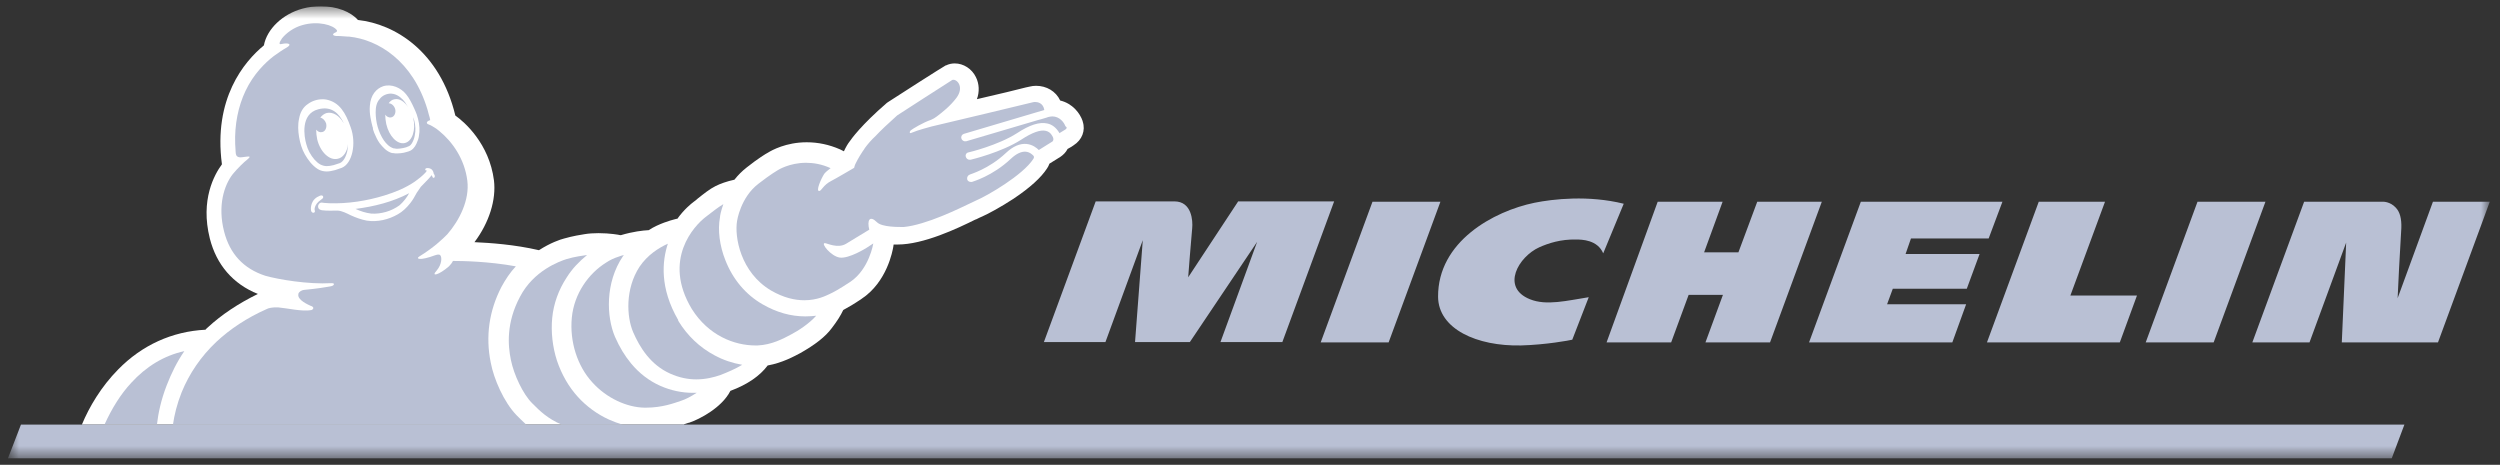 <svg width="199" height="37" viewBox="0 0 199 37" fill="none" xmlns="http://www.w3.org/2000/svg">
<rect x="0" y="0" width="199" height="37" fill="#333333" stroke="none"/>
<g clip-path="url(#clip0_2406_5535)">
<mask id="mask0_2406_5535" style="mask-type:luminance" maskUnits="userSpaceOnUse" x="0" y="0" width="199" height="37">
<path d="M198.187 0.5H0.626V36.5H198.187V0.5Z" fill="white"/>
</mask>
<g mask="url(#mask0_2406_5535)">
<path d="M54.45 33.773C54.53 33.746 54.611 33.72 54.691 33.693C54.691 33.693 54.824 33.64 54.878 33.64C55.68 33.374 57.471 32.443 58.139 31.113C59.503 30.608 60.492 29.916 61.107 29.092C62.283 28.879 63.192 28.374 63.7 28.108C64.876 27.443 65.705 26.805 66.213 26.113C66.641 25.555 66.908 25.129 67.122 24.677C67.523 24.464 67.977 24.198 68.566 23.799C70.624 22.443 71.052 19.942 71.105 19.65C71.105 19.597 71.132 19.517 71.132 19.464C71.239 19.464 71.346 19.464 71.453 19.464C73.511 19.464 76.211 18.187 77.655 17.469H77.682C77.895 17.363 78.109 17.256 78.19 17.23C78.671 17.017 79.66 16.485 80.676 15.82C81.986 14.942 82.868 14.144 83.349 13.4C83.429 13.293 83.483 13.16 83.536 13.027L84.392 12.495C84.632 12.336 84.846 12.123 84.98 11.857C85.221 11.724 85.408 11.618 85.461 11.564C86.129 11.139 86.424 10.394 86.183 9.676V9.649C85.969 9.011 85.381 8.24 84.392 8C84.044 7.256 83.296 6.83 82.467 6.83C82.28 6.83 82.119 6.857 82.013 6.883C81.959 6.883 81.745 6.936 80.141 7.335L77.762 7.894C77.976 7.309 77.949 6.671 77.682 6.139C77.361 5.474 76.692 5.048 75.997 5.048C75.757 5.048 75.516 5.101 75.302 5.208H75.276C75.195 5.261 75.008 5.341 70.758 8.08C70.704 8.107 70.651 8.16 70.597 8.187C68.539 9.969 67.79 11.032 67.603 11.298C67.496 11.431 67.336 11.697 67.175 12.043C67.068 11.99 66.962 11.937 66.855 11.884C65.999 11.511 65.117 11.325 64.208 11.325C62.577 11.325 61.428 11.963 61.133 12.149C60.973 12.229 60.358 12.602 59.449 13.32C59.075 13.612 58.754 13.931 58.46 14.304C57.845 14.437 57.337 14.623 56.963 14.809C56.482 15.049 56.027 15.421 55.52 15.82L55.493 15.847C55.413 15.926 55.332 15.979 55.225 16.059C55.011 16.219 54.45 16.671 53.916 17.416H53.862C53.782 17.442 53.114 17.575 52.258 17.974C52.044 18.081 51.83 18.187 51.643 18.32C51.162 18.347 50.413 18.426 49.424 18.719H49.371C49.291 18.692 48.542 18.559 47.633 18.559C47.232 18.559 46.858 18.586 46.537 18.639C46.323 18.666 45.548 18.799 44.906 18.985C44.585 19.065 43.81 19.331 42.901 19.916C40.95 19.464 38.998 19.331 37.768 19.277C38.945 17.708 39.506 15.9 39.319 14.357C38.945 11.431 36.966 9.703 36.245 9.197C35.015 4.091 31.433 1.91 28.492 1.59C27.904 0.926 26.808 0.5 25.551 0.5C25.043 0.5 24.562 0.553 24.081 0.686C22.503 1.112 21.247 2.309 21.006 3.612C19.429 4.915 16.97 7.841 17.665 13.08C17.076 13.878 15.927 15.9 16.702 18.985C17.237 21.086 18.547 22.602 20.525 23.4C19.001 24.145 17.665 25.023 16.542 26.06C16.462 26.113 16.408 26.193 16.355 26.246C13.708 26.379 11.302 27.469 9.404 29.411C8.041 30.794 7.105 32.39 6.517 33.8H54.45V33.773Z" fill="white"/>
<path d="M54.222 31.899C53.671 32.083 52.727 32.45 51.416 32.45C51.364 32.45 51.338 32.45 51.285 32.45C49.922 32.424 48.296 31.715 47.143 30.429C45.963 29.143 45.333 27.202 45.517 25.286C45.7 23.37 46.854 21.77 48.244 20.904C48.558 20.694 48.899 20.536 49.24 20.431C49.371 20.379 49.529 20.326 49.66 20.3C49.633 20.326 49.607 20.379 49.581 20.405C48.165 22.504 48.27 25.207 48.952 26.808C49.319 27.648 49.738 28.33 50.236 28.933C50.892 29.721 51.678 30.324 52.57 30.718C53.409 31.085 54.274 31.269 55.166 31.269C55.271 31.269 55.349 31.269 55.454 31.269C55.008 31.558 54.563 31.794 54.222 31.899Z" fill="#B9C0D4"/>
<path d="M57.354 29.848C56.823 30.037 56.16 30.199 55.417 30.199C54.78 30.199 54.063 30.064 53.347 29.74C51.781 29.038 50.931 27.661 50.401 26.446C49.87 25.204 49.764 22.99 50.905 21.235C51.542 20.29 52.444 19.723 53.161 19.399C52.71 20.776 52.497 22.909 53.983 25.474V25.501V25.528C54.727 26.743 55.709 27.661 56.876 28.282C57.566 28.66 58.309 28.903 59.079 29.038C58.548 29.362 57.911 29.632 57.354 29.848Z" fill="#B9C0D4"/>
<path d="M62.973 26.622C62.326 26.967 61.436 27.446 60.303 27.499C60.249 27.499 60.195 27.499 60.141 27.499C58.442 27.499 56.392 26.701 55.071 24.6C52.697 20.664 55.286 17.951 56.15 17.287C56.662 16.888 57.174 16.489 57.579 16.249C57.39 16.781 57.309 17.18 57.309 17.313C57.12 18.297 57.282 19.574 57.741 20.717C58.334 22.233 59.359 23.457 60.708 24.228C61.813 24.866 62.946 25.185 64.106 25.185C64.429 25.185 64.726 25.159 64.969 25.132C64.402 25.77 63.539 26.329 62.973 26.622Z" fill="#B9C0D4"/>
<path d="M12.492 33.8C12.592 32.91 12.818 31.832 13.269 30.673C13.645 29.702 14.096 28.786 14.673 27.95C13.068 28.3 11.639 29.163 10.435 30.484C9.608 31.374 8.906 32.506 8.329 33.773H12.492V33.8Z" fill="#B9C0D4"/>
<path d="M41.86 33.773C41.567 33.505 41.328 33.263 41.115 33.049C40.103 32.003 39.304 30.154 39.064 28.867C38.638 26.776 38.931 24.738 39.916 22.835C40.236 22.245 40.609 21.682 41.061 21.2C38.851 20.797 36.748 20.771 36.055 20.771C35.975 20.931 35.869 21.066 35.736 21.2C34.937 21.897 34.271 22.058 34.75 21.548C35.203 21.012 35.176 20.449 35.043 20.315C34.937 20.208 34.75 20.288 34.644 20.315C33.339 20.797 33.099 20.583 33.366 20.422C34.537 19.698 35.203 19.055 35.602 18.653C36.588 17.527 37.387 15.892 37.2 14.39C36.987 12.648 36.002 11.28 34.99 10.449C34.883 10.369 34.804 10.289 34.75 10.262C34.724 10.235 34.697 10.208 34.67 10.208C34.511 10.101 34.298 9.967 34.138 9.913C33.872 9.833 33.952 9.645 34.244 9.565C34.218 9.431 34.191 9.27 34.138 9.136C34.111 9.002 34.058 8.868 34.031 8.734C32.86 4.82 30.09 3.158 27.8 2.916C27.773 2.916 27.747 2.916 27.72 2.916C27.188 2.863 26.815 2.863 26.735 2.863C26.362 2.809 26.522 2.648 26.735 2.568C26.815 2.541 26.841 2.461 26.815 2.407C26.549 2.005 25.324 1.629 24.046 2.005C23.38 2.192 22.794 2.621 22.448 3.05C22.395 3.131 22.341 3.238 22.288 3.318C22.288 3.345 22.261 3.372 22.261 3.399C22.208 3.56 22.395 3.506 22.395 3.506C23.007 3.372 23.273 3.533 22.794 3.801C22.501 3.962 22.075 4.257 21.782 4.471C21.09 5.007 20.184 5.892 19.545 7.232C18.959 8.466 18.666 9.913 18.72 11.468C18.746 11.683 18.746 12.111 18.773 12.246C18.8 12.406 18.906 12.567 19.279 12.514C19.785 12.46 20.104 12.353 19.652 12.728C19.465 12.862 18.88 13.425 18.533 13.854C17.841 14.739 17.308 16.374 17.841 18.438C18.294 20.208 19.385 21.387 21.116 21.95C22.155 22.245 24.525 22.647 26.362 22.54C26.549 22.54 26.602 22.567 26.575 22.647C26.549 22.728 26.416 22.781 26.229 22.808C25.936 22.862 25.297 22.969 24.205 23.076C23.966 23.103 23.779 23.264 23.753 23.371C23.753 23.371 23.753 23.371 23.753 23.398C23.619 23.88 24.605 24.283 24.711 24.336C25.084 24.443 24.924 24.658 24.765 24.685C24.072 24.819 22.821 24.524 22.155 24.47C21.702 24.443 21.356 24.524 21.223 24.604C19.652 25.301 18.32 26.186 17.229 27.205C16.004 28.357 15.072 29.725 14.459 31.226C14.086 32.164 13.873 33.049 13.767 33.8H41.86V33.773Z" fill="#B9C0D4"/>
<path d="M42.366 32.102C42.959 32.712 43.633 33.349 44.711 33.8H49.563C49.212 33.694 48.835 33.561 48.484 33.402C47.541 32.978 46.678 32.341 46.005 31.599C45.277 30.803 44.711 29.822 44.334 28.708C43.983 27.62 43.848 26.427 43.956 25.313C44.064 24.172 44.468 23.058 45.115 22.077C45.547 21.387 46.112 20.804 46.732 20.3C46.678 20.3 46.598 20.327 46.544 20.327C46.544 20.327 45.708 20.433 45.115 20.618C44.522 20.804 42.474 21.547 41.396 23.615C40.291 25.684 40.425 27.488 40.668 28.655C40.91 29.848 41.638 31.386 42.366 32.102Z" fill="#B9C0D4"/>
<path d="M84.805 10.309C84.671 10.39 84.483 10.497 84.323 10.604V10.577C84.082 10.176 83.76 9.908 83.359 9.828C82.743 9.694 81.966 9.935 80.949 10.604C79.449 11.567 77.12 12.129 77.093 12.129C76.932 12.155 76.825 12.316 76.879 12.476C76.906 12.61 77.04 12.717 77.173 12.717C77.2 12.717 77.227 12.717 77.254 12.717C77.361 12.69 79.717 12.129 81.297 11.112C82.154 10.55 82.823 10.309 83.252 10.416C83.466 10.47 83.627 10.577 83.76 10.818C83.948 11.112 83.787 11.273 83.76 11.273C83.734 11.273 83.011 11.754 82.689 11.941C82.529 11.781 82.207 11.513 81.725 11.46C81.19 11.406 80.628 11.647 80.065 12.182C78.7 13.466 77.227 13.867 77.2 13.894C77.04 13.948 76.959 14.108 76.986 14.269C77.013 14.402 77.147 14.483 77.281 14.483C77.307 14.483 77.334 14.483 77.361 14.483C77.414 14.456 78.994 14.028 80.467 12.637C80.895 12.236 81.297 12.048 81.645 12.075C81.993 12.102 82.207 12.343 82.261 12.396C82.288 12.423 82.341 12.53 82.261 12.637C81.431 13.948 78.539 15.606 77.709 15.954C77.093 16.222 74.63 17.533 72.621 17.961C72.407 18.014 72.166 18.041 71.952 18.068C71.925 18.068 71.898 18.068 71.872 18.068C71.577 18.068 70.212 18.094 69.81 17.693C69.221 17.105 69.007 17.533 69.194 18.282C68.551 18.683 67.587 19.245 67.346 19.405C66.677 19.807 65.82 19.352 65.659 19.352C65.311 19.352 66.141 20.395 66.838 20.502C67.587 20.609 68.98 19.726 68.98 19.726L69.515 19.378C69.515 19.378 69.194 21.412 67.695 22.428C66.757 23.044 66.356 23.258 66.007 23.418C65.766 23.525 65.07 23.9 64.026 23.9C63.276 23.9 62.393 23.712 61.375 23.124C58.938 21.679 58.456 18.843 58.671 17.586C58.671 17.586 58.938 15.713 60.384 14.617C61.348 13.867 61.911 13.546 61.911 13.546C61.911 13.546 62.821 12.958 64.16 12.958C64.749 12.958 65.418 13.065 66.115 13.386C65.9 13.546 65.713 13.707 65.606 13.841C65.338 14.269 64.936 15.205 65.204 15.205C65.392 15.205 65.526 14.724 66.168 14.402C66.49 14.242 67.989 13.359 67.989 13.359C67.989 13.359 68.043 13.118 68.123 12.985C68.123 12.985 68.31 12.583 68.685 12.021C68.712 11.995 68.766 11.915 68.846 11.781C69.06 11.486 69.355 11.139 69.703 10.818C70.104 10.39 70.667 9.855 71.416 9.186C71.416 9.186 75.594 6.484 75.781 6.377C75.808 6.35 75.861 6.35 75.888 6.35C76.236 6.35 76.745 6.965 76.129 7.795C75.62 8.463 75.031 8.918 74.576 9.266C74.442 9.373 74.255 9.48 74.121 9.534C73.478 9.748 72.648 10.256 72.514 10.363C72.38 10.47 72.38 10.657 72.541 10.577C73.103 10.336 73.987 10.122 74.148 10.069C75.112 9.855 82.1 8.169 82.207 8.142C82.234 8.142 82.314 8.116 82.368 8.116C82.609 8.116 83.011 8.196 83.118 8.704C83.118 8.731 83.118 8.731 83.118 8.758L76.718 10.657C76.558 10.711 76.477 10.871 76.531 11.032C76.558 11.139 76.665 11.219 76.772 11.246C76.825 11.246 76.879 11.246 76.906 11.246L82.609 9.56C82.716 9.534 82.93 9.48 83.359 9.346L83.412 9.32C83.546 9.293 83.653 9.266 83.76 9.266C84.35 9.266 84.698 9.748 84.805 10.042C84.965 10.149 84.912 10.229 84.805 10.309Z" fill="#B9C0D4"/>
<path d="M25.603 15.858C25.222 16.124 25.141 16.31 25.086 16.443C25.032 16.576 25.032 16.709 25.059 16.762C25.086 16.816 25.059 16.895 25.005 16.922C24.95 16.949 24.896 16.922 24.869 16.922C24.841 16.895 24.814 16.869 24.787 16.842C24.678 16.603 24.787 16.071 25.059 15.831C25.168 15.725 25.304 15.645 25.44 15.592C25.494 15.565 25.631 15.512 25.712 15.618C25.767 15.725 25.685 15.805 25.603 15.858ZM34.529 14.155C34.447 14.181 34.42 14.075 34.365 13.942C34.121 14.261 33.576 14.767 33.495 14.873C33.386 15.033 33.277 15.193 33.168 15.352C33.005 15.645 32.869 15.911 32.651 16.177C32.379 16.523 32.053 16.842 31.672 17.055C30.937 17.481 30.039 17.694 29.195 17.561C28.76 17.481 28.324 17.321 27.916 17.135C27.59 16.975 27.236 16.789 26.882 16.762C26.474 16.762 26.039 16.789 25.631 16.736C25.494 16.709 25.358 16.656 25.331 16.523C25.277 16.337 25.413 16.124 25.603 16.124C25.658 16.124 25.739 16.15 25.794 16.15C25.93 16.15 26.066 16.177 26.202 16.177C27.671 16.23 29.195 15.991 30.583 15.565C31.454 15.299 32.297 14.953 33.032 14.447C33.331 14.235 33.631 13.995 33.876 13.729C33.903 13.676 33.957 13.623 33.984 13.596C33.957 13.569 33.93 13.569 33.903 13.569C33.821 13.543 33.821 13.41 33.957 13.383C34.093 13.357 34.284 13.41 34.365 13.49C34.447 13.569 34.502 13.676 34.529 13.835C34.638 13.942 34.638 14.128 34.529 14.155ZM32.569 15.379C31.263 16.071 29.767 16.443 28.297 16.629C28.705 16.816 29.114 16.949 29.549 17.002C29.957 17.029 30.338 16.975 30.719 16.869C31.1 16.762 31.481 16.576 31.808 16.337C32.134 16.044 32.379 15.725 32.569 15.379ZM24.27 12.292C24.025 11.867 23.889 11.387 23.807 10.909C23.726 10.43 23.698 9.924 23.807 9.445C23.889 8.966 24.107 8.54 24.515 8.274C24.841 8.035 25.25 7.902 25.658 7.902C25.767 7.902 25.875 7.902 25.984 7.928C27.018 8.141 27.508 8.966 27.916 10.137C28.379 11.414 28.052 13.011 27.209 13.357C26.991 13.436 26.665 13.543 26.665 13.543C26.447 13.596 26.229 13.649 26.011 13.649C25.767 13.649 25.522 13.596 25.304 13.463C24.841 13.17 24.515 12.718 24.27 12.292ZM24.624 12.106C24.869 12.558 25.168 12.904 25.494 13.09C25.658 13.17 25.821 13.223 26.011 13.223C26.175 13.223 26.338 13.197 26.556 13.144C26.637 13.117 26.909 13.037 27.046 12.984C27.318 12.878 27.535 12.505 27.644 12.026C27.671 11.84 27.699 11.654 27.699 11.467C27.644 12.079 27.318 12.558 26.882 12.638C26.229 12.798 25.494 12.106 25.25 11.095C25.195 10.829 25.168 10.563 25.168 10.323C25.304 10.483 25.467 10.563 25.658 10.509C25.903 10.456 26.039 10.137 25.957 9.818C25.875 9.578 25.685 9.392 25.494 9.365C25.631 9.179 25.821 9.046 26.011 8.993C26.501 8.886 27.018 9.206 27.345 9.791C27.345 9.764 27.318 9.738 27.318 9.711C26.991 9.073 26.42 8.407 25.331 8.7C23.889 9.073 24.215 10.909 24.379 11.467C24.433 11.68 24.515 11.893 24.624 12.106ZM31.372 11.84C31.345 11.813 31.345 11.84 31.372 11.84V11.84ZM29.658 10.11C29.549 9.685 29.386 9.046 29.44 8.434C29.495 7.556 29.957 7.05 30.501 6.864C31.182 6.651 31.916 6.997 32.325 7.503C32.569 7.795 32.787 8.221 32.978 8.647C33.032 8.78 33.114 8.94 33.168 9.099C33.331 9.578 33.413 10.057 33.386 10.509C33.359 10.775 33.331 11.042 33.223 11.255C33.141 11.494 32.978 11.813 32.706 11.973C32.515 12.079 32.297 12.106 32.134 12.159C31.971 12.186 31.808 12.212 31.617 12.212C31.508 12.212 31.399 12.212 31.291 12.186C31.263 12.186 31.263 12.186 31.236 12.186H31.209C30.746 12.053 30.474 11.707 30.229 11.414C30.039 11.148 29.903 10.855 29.794 10.589C29.794 10.589 29.767 10.536 29.739 10.43C29.712 10.376 29.685 10.297 29.685 10.243C29.685 10.164 29.685 10.137 29.658 10.11ZM29.903 8.94C29.903 9.312 29.957 9.738 30.066 10.11C30.175 10.483 30.338 10.855 30.556 11.175C30.746 11.441 30.991 11.707 31.345 11.813C31.345 11.813 31.345 11.813 31.372 11.813C31.399 11.813 31.399 11.813 31.399 11.813C31.481 11.84 31.563 11.84 31.644 11.84C31.78 11.84 31.916 11.813 32.08 11.787C32.243 11.76 32.406 11.707 32.569 11.627C32.76 11.521 32.842 11.308 32.923 11.121C33.005 10.909 33.032 10.696 33.059 10.483C33.087 10.11 33.032 9.711 32.896 9.339C32.896 9.365 32.896 9.365 32.896 9.392C33.114 10.376 32.814 11.255 32.216 11.387C31.617 11.521 30.964 10.829 30.746 9.871C30.692 9.605 30.665 9.365 30.665 9.126C30.773 9.285 30.964 9.392 31.154 9.339C31.399 9.285 31.535 8.966 31.454 8.673C31.372 8.407 31.154 8.221 30.937 8.221C31.046 8.061 31.209 7.928 31.399 7.902C31.78 7.822 32.188 8.061 32.488 8.54C32.406 8.407 32.325 8.274 32.243 8.141C32.025 7.849 31.699 7.556 31.318 7.476C31.263 7.476 31.182 7.449 31.127 7.449C30.773 7.449 30.42 7.609 30.229 7.875C29.957 8.168 29.903 8.567 29.903 8.94Z" fill="white"/>
<path d="M109.25 16.057L105.127 27.255H110.535L114.658 16.057H109.25ZM193.662 16.057L190.851 23.737C190.878 22.959 191.039 19.897 191.146 18.152C191.172 17.427 191.039 16.863 190.69 16.514C190.262 16.057 189.727 16.057 189.7 16.057H183.409L179.286 27.255H183.837L186.755 19.307L186.407 27.255H194.064L198.187 16.057H193.662ZM98.541 16.057L94.579 22.073C94.579 22.073 94.82 18.931 94.9 18.152C94.954 17.588 94.874 16.03 93.481 16.03H87.217L83.094 27.228H87.993L90.965 19.119L90.349 27.228H94.713L100.067 19.253L97.149 27.228H102.075L106.198 16.03H98.541V16.057ZM139.877 16.057L138.378 20.085H135.647L137.12 16.057H131.953L127.883 27.255H133.024L134.416 23.469H137.146L135.754 27.255H140.895L145.017 16.057H139.877ZM122.154 16.138C118.888 16.809 114.444 19.226 114.471 23.63C114.497 26.181 117.549 27.577 121.083 27.497C123.064 27.443 124.938 27.094 125.153 27.04L126.464 23.657C124.751 23.925 123.091 24.355 121.779 23.818C119.45 22.878 120.869 20.434 122.529 19.683C123.252 19.36 124.242 19.038 125.447 19.065C125.929 19.065 127.161 19.092 127.616 20.166L129.249 16.218C126.438 15.52 123.627 15.842 122.154 16.138ZM152.112 18.984H158.296L159.394 16.057H148.123L144 27.255H155.405L156.503 24.221H150.211L150.666 22.985H156.556L157.574 20.22H151.684L152.112 18.984ZM174.922 16.057L170.799 27.255H176.207L180.33 16.057H174.922ZM167.559 16.057H162.285L158.162 27.255H168.737L170.103 23.523H164.802L167.559 16.057Z" fill="#B9C0D4"/>
<path d="M191.39 33.8H1.667L0.626 36.5H190.376L191.39 33.8Z" fill="#B9C0D4"/>
</g>
</g>
<defs>
<clipPath id="clip0_2406_5535">
<rect width="198" height="36" fill="white" transform="translate(0.626 0.5)"/>
</clipPath>
</defs>
</svg>
